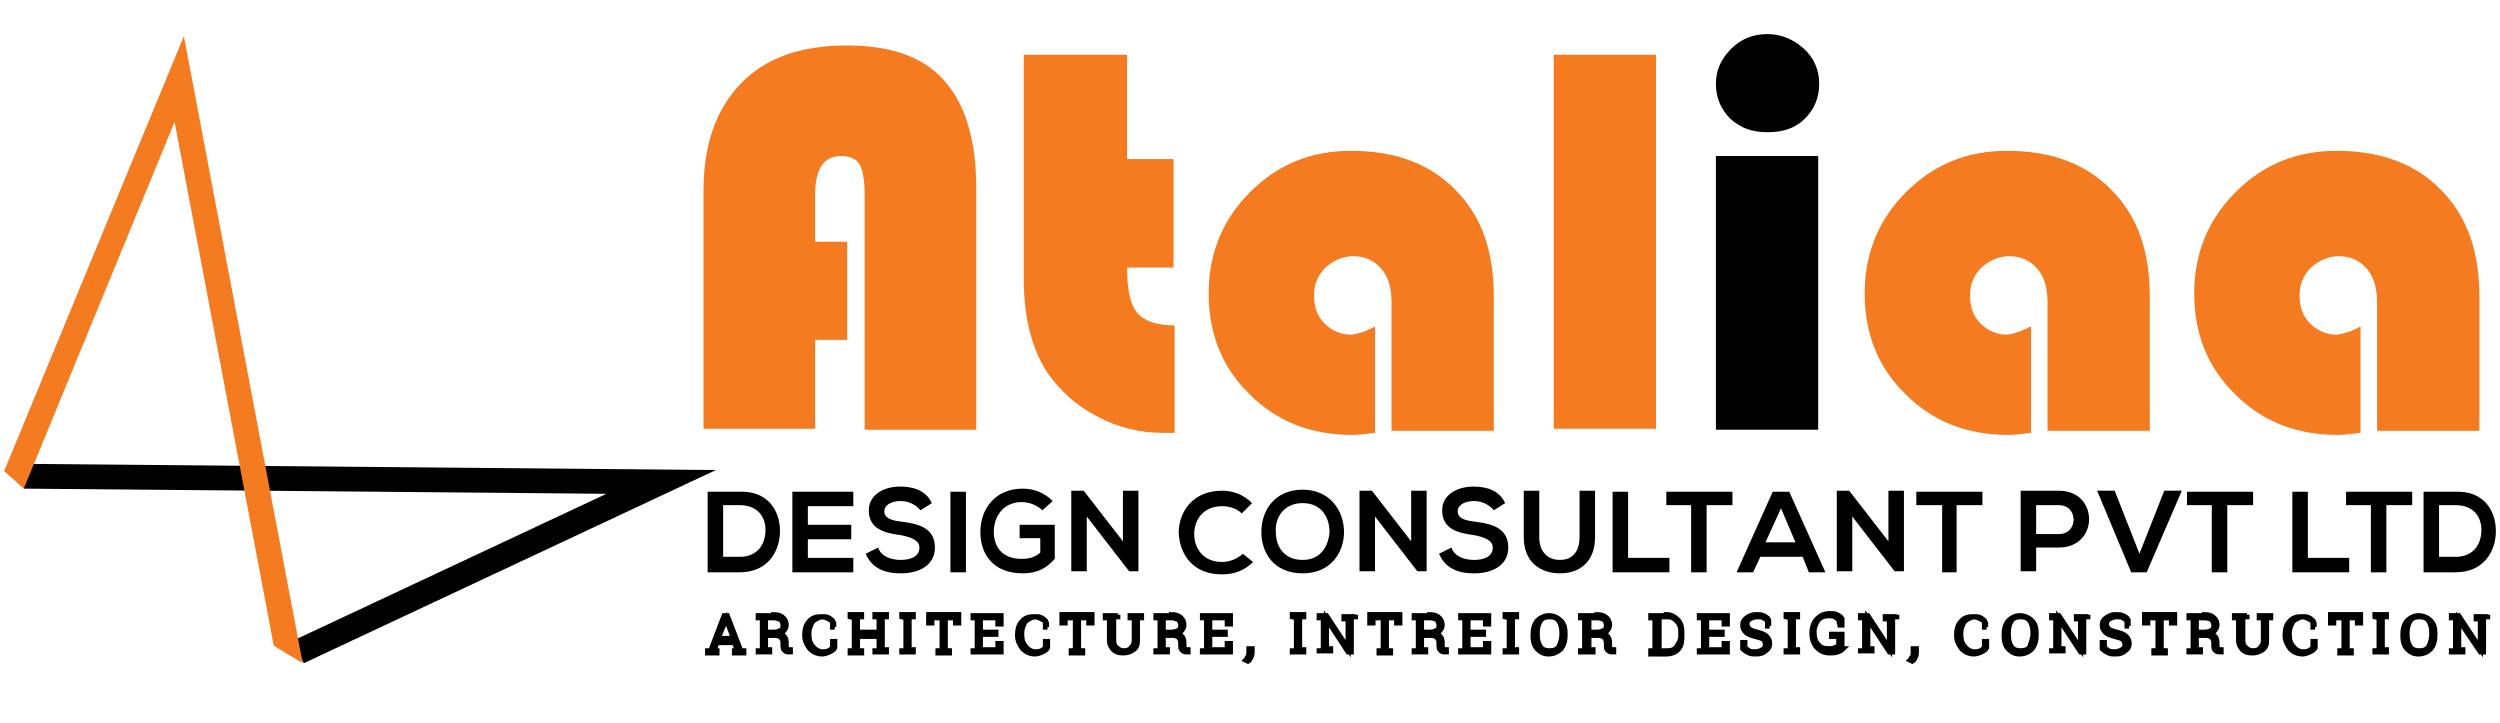 <?xml version="1.0" encoding="utf-8"?>
<!-- Generator: Adobe Illustrator 22.0.1, SVG Export Plug-In . SVG Version: 6.00 Build 0)  -->
<svg version="1.1" id="Layer_1" xmlns="http://www.w3.org/2000/svg" xmlns:xlink="http://www.w3.org/1999/xlink" x="0px" y="0px"
	 viewBox="0 0 242 70" style="enable-background:new 0 0 242 70;" xml:space="preserve">
<style type="text/css">
	.st0{fill:#010101;}
	.st1{fill:#F47B20;}
	.st2{stroke:#000000;stroke-width:0.5;stroke-miterlimit:10;}
</style>
<g>
	<g>
		<g>
			<polygon class="st0" points="29.4,64.2 28.4,62 58.7,47.8 2.3,47.3 2.3,44.9 69.3,45.5 			"/>
		</g>
		<g>
			<polygon class="st1" points="26.5,62.5 16.9,11.8 2.3,47.3 0.4,45.6 17.8,3.5 29.3,64.2 			"/>
		</g>
	</g>
	<g>
		<g>
			<path class="st1" d="M82,23.3v9.6h-3.1v8.6H68.1v-23c0-4.5,1.2-7.9,3.6-10.4c2.4-2.5,5.8-3.7,10.3-3.7c4.2,0,7.4,1.1,9.4,3.4
				c2,2.2,3.1,5.7,3.1,10.4v23.4H83.7V18.8c0-1.4-0.2-2.4-0.5-2.9c-0.3-0.5-0.9-0.8-1.8-0.8c-1.7,0-2.5,1.3-2.5,3.8v4.5H82z"/>
			<path class="st1" d="M109.1,5.3v10.1h4.5v10.5h-4.5c0,2.1,0.3,3.6,1,4.4c0.7,0.8,1.9,1.2,3.6,1.2v10.4c-0.5,0-0.9,0-1.1,0
				c-2.2,0-4.4-0.5-6.4-1.6c-2-1-3.6-2.5-4.8-4.2c-1.5-2.3-2.3-5.3-2.3-9.1V5.3H109.1z"/>
			<path class="st1" d="M133.1,31.6v10.3c-0.8,0.1-1.6,0.2-2.2,0.2c-4,0-7.3-1.3-9.9-3.9c-2.7-2.6-4-5.9-4-9.8c0-3.8,1.3-7.1,4-9.8
				c2.7-2.7,5.9-4,9.8-4c4.3,0,7.7,1.3,10.1,3.8c2.5,2.5,3.7,5.9,3.7,10.3v13h-9.9V29.3c0-1.4-0.3-2.5-1-3.3
				c-0.7-0.8-1.6-1.2-2.7-1.2c-1,0-1.9,0.4-2.7,1.1c-0.8,0.8-1.1,1.7-1.1,2.7c0,1.1,0.3,2,1,2.7c0.7,0.7,1.6,1.1,2.6,1.1
				C131.6,32.3,132.4,32,133.1,31.6z"/>
			<path class="st1" d="M160.3,5.3v36.2h-9.9V5.3H160.3z"/>
			<path class="st0" d="M176,15.1v26.5h-9.9V15.1H176z M171.1,3.3c1.3,0,2.5,0.5,3.5,1.4s1.5,2.1,1.5,3.4c0,1.4-0.5,2.5-1.4,3.4
				c-0.9,0.9-2.1,1.3-3.6,1.3s-2.6-0.4-3.6-1.3c-0.9-0.9-1.4-2-1.4-3.4c0-1.3,0.5-2.4,1.5-3.4C168.6,3.7,169.8,3.3,171.1,3.3z"/>
			<path class="st1" d="M196.6,31.6v10.3c-0.8,0.1-1.6,0.2-2.2,0.2c-4,0-7.3-1.3-9.9-3.9c-2.7-2.6-4-5.9-4-9.8c0-3.8,1.3-7.1,4-9.8
				s5.9-4,9.8-4c4.3,0,7.7,1.3,10.1,3.8c2.5,2.5,3.7,5.9,3.7,10.3v13h-9.9V29.3c0-1.4-0.3-2.5-1-3.3c-0.7-0.8-1.6-1.2-2.7-1.2
				c-1,0-1.9,0.4-2.7,1.1c-0.8,0.8-1.1,1.7-1.1,2.7c0,1.1,0.3,2,1,2.7c0.7,0.7,1.6,1.1,2.6,1.1C195,32.3,195.8,32,196.6,31.6z"/>
			<path class="st1" d="M228.5,31.6v10.3c-0.8,0.1-1.6,0.2-2.2,0.2c-4,0-7.3-1.3-9.9-3.9c-2.7-2.6-4-5.9-4-9.8c0-3.8,1.3-7.1,4-9.8
				c2.7-2.7,5.9-4,9.8-4c4.3,0,7.7,1.3,10.1,3.8c2.5,2.5,3.7,5.9,3.7,10.3v13h-9.9V29.3c0-1.4-0.3-2.5-1-3.3
				c-0.7-0.8-1.6-1.2-2.7-1.2c-1,0-1.9,0.4-2.7,1.1c-0.8,0.8-1.1,1.7-1.1,2.7c0,1.1,0.3,2,1,2.7c0.7,0.7,1.6,1.1,2.6,1.1
				C227,32.3,227.8,32,228.5,31.6z"/>
		</g>
	</g>
	<g>
		<path class="st2" d="M68.5,63l0.3,0l1.3-3.4h0.3l1.3,3.4l0.3,0v0.2h-0.9V63l0.3,0l-0.3-0.8h-1.7l-0.3,0.8l0.3,0v0.2h-0.9V63z
			 M69.5,61.8H71l-0.7-1.9h0L69.5,61.8z"/>
		<path class="st2" d="M74.9,59.5c0.4,0,0.7,0.1,0.9,0.3c0.2,0.2,0.3,0.4,0.3,0.7c0,0.2-0.1,0.4-0.2,0.5c-0.1,0.2-0.3,0.3-0.5,0.3
			c0.2,0.1,0.4,0.2,0.5,0.3c0.1,0.1,0.2,0.3,0.2,0.6v0.3c0,0.1,0,0.2,0.1,0.3s0.1,0.1,0.2,0.1l0.1,0v0.2h-0.2
			c-0.2,0-0.3-0.1-0.4-0.2c-0.1-0.1-0.1-0.3-0.1-0.4v-0.3c0-0.2-0.1-0.4-0.2-0.5s-0.3-0.2-0.6-0.2h-0.9v1.4l0.4,0v0.2h-1.1V63l0.4,0
			v-3.2l-0.4,0v-0.2H74.9z M74.1,61.2h0.8c0.3,0,0.6-0.1,0.7-0.2c0.2-0.1,0.2-0.3,0.2-0.5c0-0.2-0.1-0.4-0.2-0.5
			c-0.2-0.1-0.4-0.2-0.7-0.2h-0.8V61.2z"/>
		<path class="st2" d="M80.8,60.7h-0.2l0-0.6c-0.1-0.1-0.2-0.2-0.4-0.3c-0.2-0.1-0.3-0.1-0.5-0.1c-0.4,0-0.7,0.2-1,0.4
			c-0.2,0.3-0.4,0.7-0.4,1.2v0.1c0,0.5,0.1,0.9,0.4,1.2c0.2,0.3,0.6,0.5,0.9,0.5c0.2,0,0.4,0,0.6-0.1c0.2-0.1,0.3-0.2,0.4-0.3l0-0.6
			h0.2v0.6c-0.1,0.2-0.3,0.3-0.5,0.4s-0.5,0.2-0.7,0.2c-0.5,0-0.9-0.2-1.2-0.5c-0.3-0.4-0.5-0.8-0.5-1.3v0c0-0.5,0.1-1,0.4-1.3
			c0.3-0.4,0.7-0.5,1.2-0.5c0.3,0,0.5,0.1,0.7,0.2c0.2,0.1,0.4,0.2,0.5,0.4V60.7z"/>
		<path class="st2" d="M82.3,59.7v-0.2h1.1v0.2l-0.4,0v1.5h2.1v-1.5l-0.4,0v-0.2h0.4h0.3h0.4v0.2l-0.4,0v3.2l0.4,0v0.2h-1.1V63
			l0.4,0v-1.4H83v1.4l0.4,0v0.2h-1.1V63l0.4,0v-3.2L82.3,59.7z"/>
		<path class="st2" d="M87.3,59.7v-0.2h1.1v0.2l-0.4,0v3.2l0.4,0v0.2h-1.1V63l0.4,0v-3.2L87.3,59.7z"/>
		<path class="st2" d="M92.8,59.5v0.8h-0.3l0-0.5h-1v3.2l0.4,0v0.2h-1.1V63l0.4,0v-3.2h-1l0,0.5h-0.3v-0.8H92.8z"/>
		<path class="st2" d="M96.4,61.4h-1.5v1.5h1.7l0-0.6h0.3v0.8h-2.7V63l0.4,0v-3.2l-0.4,0v-0.2h0.4h2.3v0.8h-0.3l0-0.6h-1.7v1.4h1.5
			V61.4z"/>
		<path class="st2" d="M101.4,60.7h-0.2l0-0.6c-0.1-0.1-0.2-0.2-0.4-0.3c-0.2-0.1-0.3-0.1-0.5-0.1c-0.4,0-0.7,0.2-1,0.4
			c-0.2,0.3-0.4,0.7-0.4,1.2v0.1c0,0.5,0.1,0.9,0.4,1.2c0.2,0.3,0.6,0.5,0.9,0.5c0.2,0,0.4,0,0.6-0.1c0.2-0.1,0.3-0.2,0.4-0.3l0-0.6
			h0.2v0.6c-0.1,0.2-0.3,0.3-0.5,0.4s-0.5,0.2-0.7,0.2c-0.5,0-0.9-0.2-1.2-0.5c-0.3-0.4-0.5-0.8-0.5-1.3v0c0-0.5,0.1-1,0.4-1.3
			c0.3-0.4,0.7-0.5,1.2-0.5c0.3,0,0.5,0.1,0.7,0.2c0.2,0.1,0.4,0.2,0.5,0.4V60.7z"/>
		<path class="st2" d="M105.7,59.5v0.8h-0.3l0-0.5h-1v3.2l0.4,0v0.2h-1.1V63l0.4,0v-3.2h-1l0,0.5h-0.3v-0.8H105.7z"/>
		<path class="st2" d="M108.2,59.5v0.2l-0.4,0V62c0,0.3,0.1,0.6,0.3,0.7c0.2,0.2,0.4,0.3,0.7,0.3c0.3,0,0.6-0.1,0.7-0.3
			c0.2-0.2,0.3-0.4,0.3-0.7v-2.2l-0.4,0v-0.2h1.1v0.2l-0.4,0V62c0,0.4-0.1,0.7-0.4,0.9s-0.6,0.3-1,0.3c-0.4,0-0.7-0.1-0.9-0.3
			c-0.2-0.2-0.4-0.5-0.4-0.9v-2.2l-0.4,0v-0.2h0.4h0.3H108.2z"/>
		<path class="st2" d="M113.4,59.5c0.4,0,0.7,0.1,0.9,0.3c0.2,0.2,0.3,0.4,0.3,0.7c0,0.2-0.1,0.4-0.2,0.5c-0.1,0.2-0.3,0.3-0.5,0.3
			c0.2,0.1,0.4,0.2,0.5,0.3c0.1,0.1,0.2,0.3,0.2,0.6v0.3c0,0.1,0,0.2,0.1,0.3s0.1,0.1,0.2,0.1l0.1,0v0.2h-0.2
			c-0.2,0-0.3-0.1-0.4-0.2c-0.1-0.1-0.1-0.3-0.1-0.4v-0.3c0-0.2-0.1-0.4-0.2-0.5s-0.3-0.2-0.6-0.2h-0.9v1.4l0.4,0v0.2h-1.1V63l0.4,0
			v-3.2l-0.4,0v-0.2H113.4z M112.6,61.2h0.8c0.3,0,0.6-0.1,0.7-0.2c0.2-0.1,0.2-0.3,0.2-0.5c0-0.2-0.1-0.4-0.2-0.5
			c-0.2-0.1-0.4-0.2-0.7-0.2h-0.8V61.2z"/>
		<path class="st2" d="M118.6,61.4h-1.5v1.5h1.7l0-0.6h0.3v0.8h-2.7V63l0.4,0v-3.2l-0.4,0v-0.2h0.4h2.3v0.8h-0.3l0-0.6h-1.7v1.4h1.5
			V61.4z"/>
		<path class="st2" d="M121.2,63.1c0,0.2,0,0.3-0.1,0.5c-0.1,0.1-0.1,0.3-0.3,0.4l-0.2-0.1c0.1-0.1,0.1-0.2,0.2-0.3
			c0-0.1,0.1-0.2,0.1-0.4v-0.4h0.3V63.1z"/>
		<path class="st2" d="M125.1,59.7v-0.2h1.1v0.2l-0.4,0v3.2l0.4,0v0.2h-1.1V63l0.4,0v-3.2L125.1,59.7z"/>
		<path class="st2" d="M131.2,59.5v0.2l-0.4,0v3.4h-0.3l-2.1-3.2l0,0v2.9l0.4,0v0.2h-1.1V63l0.4,0v-3.2l-0.4,0v-0.2h0.4h0.3l2.1,3.2
			l0,0v-2.9l-0.4,0v-0.2h0.7H131.2z"/>
		<path class="st2" d="M135.5,59.5v0.8h-0.3l0-0.5h-1v3.2l0.4,0v0.2h-1.1V63l0.4,0v-3.2h-1l0,0.5h-0.3v-0.8H135.5z"/>
		<path class="st2" d="M138.4,59.5c0.4,0,0.7,0.1,0.9,0.3s0.3,0.4,0.3,0.7c0,0.2-0.1,0.4-0.2,0.5c-0.1,0.2-0.3,0.3-0.5,0.3
			c0.2,0.1,0.4,0.2,0.5,0.3s0.2,0.3,0.2,0.6v0.3c0,0.1,0,0.2,0.1,0.3c0,0.1,0.1,0.1,0.2,0.1l0.1,0v0.2h-0.2c-0.2,0-0.3-0.1-0.4-0.2
			c-0.1-0.1-0.1-0.3-0.1-0.4v-0.3c0-0.2-0.1-0.4-0.2-0.5s-0.3-0.2-0.6-0.2h-0.9v1.4l0.4,0v0.2h-1.1V63l0.4,0v-3.2l-0.4,0v-0.2H138.4
			z M137.6,61.2h0.8c0.3,0,0.6-0.1,0.7-0.2c0.2-0.1,0.2-0.3,0.2-0.5c0-0.2-0.1-0.4-0.2-0.5s-0.4-0.2-0.7-0.2h-0.8V61.2z"/>
		<path class="st2" d="M143.6,61.4h-1.5v1.5h1.7l0-0.6h0.3v0.8h-2.7V63l0.4,0v-3.2l-0.4,0v-0.2h0.4h2.3v0.8h-0.3l0-0.6h-1.7v1.4h1.5
			V61.4z"/>
		<path class="st2" d="M145.7,59.7v-0.2h1.1v0.2l-0.4,0v3.2l0.4,0v0.2h-1.1V63l0.4,0v-3.2L145.7,59.7z"/>
		<path class="st2" d="M151.5,61.4c0,0.6-0.1,1-0.4,1.4c-0.3,0.3-0.7,0.5-1.2,0.5c-0.5,0-0.8-0.2-1.1-0.5c-0.3-0.3-0.4-0.8-0.4-1.3
			v0c0-0.6,0.1-1,0.4-1.4c0.3-0.3,0.7-0.5,1.1-0.5c0.5,0,0.9,0.2,1.2,0.5S151.5,60.8,151.5,61.4L151.5,61.4z M151.2,61.3
			c0-0.5-0.1-0.9-0.3-1.2c-0.2-0.3-0.5-0.4-0.9-0.4c-0.4,0-0.7,0.1-0.9,0.4c-0.2,0.3-0.3,0.7-0.3,1.2v0.1c0,0.5,0.1,0.9,0.3,1.2
			c0.2,0.3,0.5,0.4,0.9,0.4c0.4,0,0.7-0.1,0.9-0.4C151.1,62.2,151.2,61.8,151.2,61.3L151.2,61.3z"/>
		<path class="st2" d="M154.6,59.5c0.4,0,0.7,0.1,0.9,0.3s0.3,0.4,0.3,0.7c0,0.2-0.1,0.4-0.2,0.5c-0.1,0.2-0.3,0.3-0.5,0.3
			c0.2,0.1,0.4,0.2,0.5,0.3s0.2,0.3,0.2,0.6v0.3c0,0.1,0,0.2,0.1,0.3c0,0.1,0.1,0.1,0.2,0.1l0.1,0v0.2H156c-0.2,0-0.3-0.1-0.4-0.2
			c-0.1-0.1-0.1-0.3-0.1-0.4v-0.3c0-0.2-0.1-0.4-0.2-0.5s-0.3-0.2-0.6-0.2h-0.9v1.4l0.4,0v0.2H153V63l0.4,0v-3.2l-0.4,0v-0.2H154.6z
			 M153.8,61.2h0.8c0.3,0,0.6-0.1,0.7-0.2c0.2-0.1,0.2-0.3,0.2-0.5c0-0.2-0.1-0.4-0.2-0.5s-0.4-0.2-0.7-0.2h-0.8V61.2z"/>
		<path class="st2" d="M161.3,59.5c0.5,0,0.8,0.2,1.1,0.5c0.3,0.3,0.4,0.7,0.4,1.2v0.5c0,0.5-0.1,0.9-0.4,1.2
			c-0.3,0.3-0.7,0.4-1.1,0.4h-1.5V63l0.4,0v-3.2l-0.4,0v-0.2h0.4H161.3z M160.6,59.8v3.2h0.8c0.4,0,0.7-0.1,0.9-0.4s0.4-0.6,0.4-1
			v-0.5c0-0.4-0.1-0.7-0.4-1s-0.5-0.4-0.9-0.4H160.6z"/>
		<path class="st2" d="M166.7,61.4h-1.5v1.5h1.7l0-0.6h0.3v0.8h-2.7V63l0.4,0v-3.2l-0.4,0v-0.2h0.4h2.3v0.8h-0.3l0-0.6h-1.7v1.4h1.5
			V61.4z"/>
		<path class="st2" d="M171.3,60.6h-0.2l0-0.5c-0.1-0.1-0.2-0.2-0.4-0.3c-0.2-0.1-0.3-0.1-0.6-0.1c-0.3,0-0.5,0.1-0.7,0.2
			c-0.2,0.1-0.3,0.3-0.3,0.5c0,0.2,0.1,0.3,0.2,0.5c0.2,0.1,0.4,0.2,0.8,0.3c0.4,0.1,0.7,0.2,0.9,0.4c0.2,0.2,0.3,0.4,0.3,0.7
			c0,0.3-0.1,0.5-0.4,0.7c-0.2,0.2-0.5,0.3-0.9,0.3c-0.3,0-0.5,0-0.7-0.1c-0.2-0.1-0.4-0.2-0.6-0.4v-0.6h0.2l0,0.5
			c0.1,0.1,0.3,0.2,0.4,0.3c0.2,0.1,0.4,0.1,0.6,0.1c0.3,0,0.5-0.1,0.7-0.2c0.2-0.1,0.3-0.3,0.3-0.5c0-0.2-0.1-0.4-0.2-0.5
			c-0.1-0.1-0.4-0.2-0.8-0.3c-0.4-0.1-0.7-0.2-0.9-0.4c-0.2-0.2-0.3-0.4-0.3-0.7c0-0.3,0.1-0.5,0.4-0.7s0.5-0.3,0.9-0.3
			c0.3,0,0.5,0,0.7,0.1s0.4,0.2,0.5,0.4V60.6z"/>
		<path class="st2" d="M172.9,59.7v-0.2h1.1v0.2l-0.4,0v3.2l0.4,0v0.2h-1.1V63l0.4,0v-3.2L172.9,59.7z"/>
		<path class="st2" d="M178.4,62.8c-0.1,0.1-0.2,0.2-0.5,0.3s-0.5,0.1-0.8,0.1c-0.5,0-0.9-0.2-1.2-0.5c-0.3-0.3-0.5-0.8-0.5-1.4
			v-0.1c0-0.5,0.2-1,0.5-1.3c0.3-0.3,0.7-0.5,1.2-0.5c0.3,0,0.5,0,0.7,0.1c0.2,0.1,0.4,0.2,0.5,0.4v0.6h-0.2l-0.1-0.5
			c-0.1-0.1-0.2-0.2-0.4-0.3c-0.2-0.1-0.3-0.1-0.6-0.1c-0.4,0-0.7,0.1-1,0.4c-0.2,0.3-0.4,0.7-0.4,1.1v0.1c0,0.5,0.1,0.9,0.4,1.2
			c0.2,0.3,0.6,0.4,1,0.4c0.2,0,0.4,0,0.6-0.1c0.2-0.1,0.3-0.1,0.4-0.2v-0.9l-0.7,0v-0.2h1V62.8z"/>
		<path class="st2" d="M183.6,59.5v0.2l-0.4,0v3.4h-0.3l-2.1-3.2l0,0v2.9l0.4,0v0.2h-1.1V63l0.4,0v-3.2l-0.4,0v-0.2h0.4h0.3l2.1,3.2
			l0,0v-2.9l-0.4,0v-0.2h0.7H183.6z"/>
		<path class="st2" d="M185.5,63.1c0,0.2,0,0.3-0.1,0.5s-0.1,0.3-0.3,0.4l-0.2-0.1c0.1-0.1,0.1-0.2,0.2-0.3s0.1-0.2,0.1-0.4v-0.4
			h0.3V63.1z"/>
		<path class="st2" d="M192.3,60.7h-0.2l0-0.6c-0.1-0.1-0.2-0.2-0.4-0.3c-0.2-0.1-0.3-0.1-0.5-0.1c-0.4,0-0.7,0.2-1,0.4
			c-0.2,0.3-0.4,0.7-0.4,1.2v0.1c0,0.5,0.1,0.9,0.4,1.2c0.2,0.3,0.6,0.5,0.9,0.5c0.2,0,0.4,0,0.6-0.1c0.2-0.1,0.3-0.2,0.4-0.3l0-0.6
			h0.2v0.6c-0.1,0.2-0.3,0.3-0.5,0.4c-0.2,0.1-0.5,0.2-0.7,0.2c-0.5,0-0.9-0.2-1.2-0.5c-0.3-0.4-0.5-0.8-0.5-1.3v0
			c0-0.5,0.1-1,0.4-1.3c0.3-0.4,0.7-0.5,1.2-0.5c0.3,0,0.5,0.1,0.7,0.2c0.2,0.1,0.4,0.2,0.5,0.4V60.7z"/>
		<path class="st2" d="M197.1,61.4c0,0.6-0.1,1-0.4,1.4c-0.3,0.3-0.7,0.5-1.2,0.5c-0.5,0-0.8-0.2-1.1-0.5c-0.3-0.3-0.4-0.8-0.4-1.3
			v0c0-0.6,0.1-1,0.4-1.4c0.3-0.3,0.7-0.5,1.1-0.5c0.5,0,0.9,0.2,1.2,0.5S197.1,60.8,197.1,61.4L197.1,61.4z M196.8,61.3
			c0-0.5-0.1-0.9-0.3-1.2c-0.2-0.3-0.5-0.4-0.9-0.4c-0.4,0-0.7,0.1-0.9,0.4c-0.2,0.3-0.3,0.7-0.3,1.2v0.1c0,0.5,0.1,0.9,0.3,1.2
			c0.2,0.3,0.5,0.4,0.9,0.4c0.4,0,0.7-0.1,0.9-0.4C196.6,62.2,196.8,61.8,196.8,61.3L196.8,61.3z"/>
		<path class="st2" d="M202.1,59.5v0.2l-0.4,0v3.4h-0.3l-2.1-3.2l0,0v2.9l0.4,0v0.2h-1.1V63l0.4,0v-3.2l-0.4,0v-0.2h0.4h0.3l2.1,3.2
			l0,0v-2.9l-0.4,0v-0.2h0.7H202.1z"/>
		<path class="st2" d="M206.1,60.6h-0.2l0-0.5c-0.1-0.1-0.2-0.2-0.4-0.3c-0.2-0.1-0.3-0.1-0.6-0.1c-0.3,0-0.5,0.1-0.7,0.2
			c-0.2,0.1-0.3,0.3-0.3,0.5c0,0.2,0.1,0.3,0.2,0.5c0.2,0.1,0.4,0.2,0.8,0.3c0.4,0.1,0.7,0.2,0.9,0.4c0.2,0.2,0.3,0.4,0.3,0.7
			c0,0.3-0.1,0.5-0.4,0.7c-0.2,0.2-0.5,0.3-0.9,0.3c-0.3,0-0.5,0-0.7-0.1c-0.2-0.1-0.4-0.2-0.6-0.4v-0.6h0.2l0,0.5
			c0.1,0.1,0.3,0.2,0.4,0.3c0.2,0.1,0.4,0.1,0.6,0.1c0.3,0,0.5-0.1,0.7-0.2c0.2-0.1,0.3-0.3,0.3-0.5c0-0.2-0.1-0.4-0.2-0.5
			c-0.1-0.1-0.4-0.2-0.8-0.3c-0.4-0.1-0.7-0.2-0.9-0.4c-0.2-0.2-0.3-0.4-0.3-0.7c0-0.3,0.1-0.5,0.4-0.7s0.5-0.3,0.9-0.3
			c0.3,0,0.5,0,0.7,0.1s0.4,0.2,0.5,0.4V60.6z"/>
		<path class="st2" d="M210.5,59.5v0.8h-0.3l0-0.5h-1v3.2l0.4,0v0.2h-1.1V63l0.4,0v-3.2h-1l0,0.5h-0.3v-0.8H210.5z"/>
		<path class="st2" d="M213.4,59.5c0.4,0,0.7,0.1,0.9,0.3s0.3,0.4,0.3,0.7c0,0.2-0.1,0.4-0.2,0.5c-0.1,0.2-0.3,0.3-0.5,0.3
			c0.2,0.1,0.4,0.2,0.5,0.3s0.2,0.3,0.2,0.6v0.3c0,0.1,0,0.2,0.1,0.3c0,0.1,0.1,0.1,0.2,0.1l0.1,0v0.2h-0.2c-0.2,0-0.3-0.1-0.4-0.2
			c-0.1-0.1-0.1-0.3-0.1-0.4v-0.3c0-0.2-0.1-0.4-0.2-0.5s-0.3-0.2-0.6-0.2h-0.9v1.4l0.4,0v0.2h-1.1V63l0.4,0v-3.2l-0.4,0v-0.2H213.4
			z M212.6,61.2h0.8c0.3,0,0.6-0.1,0.7-0.2c0.2-0.1,0.2-0.3,0.2-0.5c0-0.2-0.1-0.4-0.2-0.5s-0.4-0.2-0.7-0.2h-0.8V61.2z"/>
		<path class="st2" d="M217.5,59.5v0.2l-0.4,0V62c0,0.3,0.1,0.6,0.3,0.7c0.2,0.2,0.4,0.3,0.7,0.3c0.3,0,0.6-0.1,0.7-0.3
			c0.2-0.2,0.3-0.4,0.3-0.7v-2.2l-0.4,0v-0.2h1.1v0.2l-0.4,0V62c0,0.4-0.1,0.7-0.4,0.9s-0.6,0.3-1,0.3c-0.4,0-0.7-0.1-0.9-0.3
			c-0.2-0.2-0.4-0.5-0.4-0.9v-2.2l-0.4,0v-0.2h0.4h0.3H217.5z"/>
		<path class="st2" d="M224.1,60.7h-0.2l0-0.6c-0.1-0.1-0.2-0.2-0.4-0.3c-0.2-0.1-0.3-0.1-0.5-0.1c-0.4,0-0.7,0.2-1,0.4
			c-0.2,0.3-0.4,0.7-0.4,1.2v0.1c0,0.5,0.1,0.9,0.4,1.2c0.2,0.3,0.6,0.5,0.9,0.5c0.2,0,0.4,0,0.6-0.1c0.2-0.1,0.3-0.2,0.4-0.3l0-0.6
			h0.2v0.6c-0.1,0.2-0.3,0.3-0.5,0.4c-0.2,0.1-0.5,0.2-0.7,0.2c-0.5,0-0.9-0.2-1.2-0.5c-0.3-0.4-0.5-0.8-0.5-1.3v0
			c0-0.5,0.1-1,0.4-1.3c0.3-0.4,0.7-0.5,1.2-0.5c0.3,0,0.5,0.1,0.7,0.2c0.2,0.1,0.4,0.2,0.5,0.4V60.7z"/>
		<path class="st2" d="M228.5,59.5v0.8h-0.3l0-0.5h-1v3.2l0.4,0v0.2h-1.1V63l0.4,0v-3.2h-1l0,0.5h-0.3v-0.8H228.5z"/>
		<path class="st2" d="M229.9,59.7v-0.2h1.1v0.2l-0.4,0v3.2l0.4,0v0.2h-1.1V63l0.4,0v-3.2L229.9,59.7z"/>
		<path class="st2" d="M235.7,61.4c0,0.6-0.1,1-0.4,1.4c-0.3,0.3-0.7,0.5-1.2,0.5c-0.5,0-0.8-0.2-1.1-0.5c-0.3-0.3-0.4-0.8-0.4-1.3
			v0c0-0.6,0.1-1,0.4-1.4c0.3-0.3,0.7-0.5,1.1-0.5c0.5,0,0.9,0.2,1.2,0.5S235.7,60.8,235.7,61.4L235.7,61.4z M235.4,61.3
			c0-0.5-0.1-0.9-0.3-1.2c-0.2-0.3-0.5-0.4-0.9-0.4c-0.4,0-0.7,0.1-0.9,0.4c-0.2,0.3-0.3,0.7-0.3,1.2v0.1c0,0.5,0.1,0.9,0.3,1.2
			c0.2,0.3,0.5,0.4,0.9,0.4c0.4,0,0.7-0.1,0.9-0.4C235.3,62.2,235.4,61.8,235.4,61.3L235.4,61.3z"/>
		<path class="st2" d="M240.8,59.5v0.2l-0.4,0v3.4h-0.3L238,60l0,0v2.9l0.4,0v0.2h-1.1V63l0.4,0v-3.2l-0.4,0v-0.2h0.4h0.3l2.1,3.2
			l0,0v-2.9l-0.4,0v-0.2h0.7H240.8z"/>
	</g>
	<g>
		<path d="M75.5,51.4c0,2-1.2,4-3.9,4c-1,0-2.1,0-3.1,0v-7.8c1,0,2.1,0,3.1,0C74.3,47.5,75.5,49.4,75.5,51.4z M70,53.9h1.6
			c1.8,0,2.5-1.3,2.5-2.6c0-1.2-0.7-2.4-2.5-2.4H70V53.9z"/>
		<path d="M82.6,55.4h-5.9c0-2.6,0-5.2,0-7.8h5.9V49h-4.4v1.8h4.2v1.4h-4.2v1.8h4.4V55.4z"/>
		<path d="M89.1,49.4c-0.3-0.4-1-0.9-1.9-0.9c-1.1,0-1.6,0.5-1.6,1c0,0.7,0.8,0.9,1.7,1c1.6,0.2,3.2,0.6,3.2,2.5
			c0,1.7-1.5,2.5-3.3,2.5c-1.6,0-2.8-0.5-3.4-1.9l1.2-0.6c0.3,0.9,1.3,1.2,2.2,1.2c0.9,0,1.8-0.3,1.8-1.2c0-0.7-0.8-1-1.8-1.2
			c-1.6-0.2-3.1-0.6-3.1-2.4c0-1.6,1.6-2.3,3-2.3c1.2,0,2.5,0.3,3.1,1.6L89.1,49.4z"/>
		<path d="M92,55.4v-7.8h1.5v7.8H92z"/>
		<path d="M100.9,49.4c-0.5-0.5-1.3-0.8-2-0.8c-1.7,0-2.7,1.3-2.7,2.9c0,1.3,0.7,2.6,2.7,2.6c0.6,0,1.2-0.1,1.8-0.6v-1.4h-2v-1.3
			h3.4v3.3c-0.8,0.9-1.7,1.4-3.1,1.4c-2.9,0-4.1-1.9-4.1-4c0-2.2,1.4-4.2,4.1-4.2c1.1,0,2.1,0.4,2.9,1.2L100.9,49.4z"/>
		<path d="M108.7,47.5h1.5v7.8h-0.9v0l-4.1-5.3v5.3h-1.5v-7.8h1.2l3.8,4.9V47.5z"/>
		<path d="M121.3,54.4c-0.8,0.8-1.8,1.2-3,1.2c-2.9,0-4.1-2-4.2-4c0-2,1.3-4.1,4.2-4.1c1.1,0,2.1,0.4,2.9,1.2l-1,1
			c-0.5-0.5-1.2-0.7-1.9-0.7c-1.9,0-2.7,1.4-2.7,2.7c0,1.3,0.8,2.7,2.7,2.7c0.7,0,1.5-0.3,2-0.8L121.3,54.4z"/>
		<path d="M130.1,51.5c0,2-1.3,4-4,4c-2.8,0-4-2-4-4c0-2.1,1.3-4.1,4-4.1C128.7,47.4,130.1,49.4,130.1,51.5z M123.5,51.5
			c0,1.3,0.7,2.7,2.6,2.7c1.8,0,2.5-1.4,2.6-2.7c0-1.3-0.7-2.8-2.6-2.8C124.2,48.7,123.4,50.2,123.5,51.5z"/>
		<path d="M136.6,47.5h1.5v7.8h-0.9v0l-4.1-5.3v5.3h-1.5v-7.8h1.2l3.8,4.9V47.5z"/>
		<path d="M144.6,49.4c-0.3-0.4-1-0.9-1.9-0.9c-1.1,0-1.6,0.5-1.6,1c0,0.7,0.8,0.9,1.7,1c1.6,0.2,3.2,0.6,3.2,2.5
			c0,1.7-1.5,2.5-3.3,2.5c-1.6,0-2.8-0.5-3.4-1.9l1.2-0.6c0.3,0.9,1.3,1.2,2.2,1.2c0.9,0,1.8-0.3,1.8-1.2c0-0.7-0.8-1-1.8-1.2
			c-1.6-0.2-3.1-0.6-3.1-2.4c0-1.6,1.6-2.3,3-2.3c1.2,0,2.5,0.3,3.1,1.6L144.6,49.4z"/>
		<path d="M154.4,47.5V52c0,2.3-1.4,3.5-3.4,3.5c-1.9,0-3.5-1.1-3.5-3.5v-4.5h1.5V52c0,1.4,0.8,2.2,2,2.2s1.9-0.8,1.9-2.2v-4.5
			H154.4z"/>
		<path d="M157.6,47.5V54h4v1.4h-5.5v-7.8H157.6z"/>
		<path d="M163.8,48.9h-2.5v-1.3c2.3,0,4.2,0,6.4,0v1.3h-2.5v6.5h-1.5V48.9z"/>
		<path d="M174.5,53.9h-4.1l-0.7,1.5h-1.6l3.5-7.8h1.6l3.5,7.8h-1.6L174.5,53.9z M172.4,49.2l-1.5,3.3h2.9L172.4,49.2z"/>
		<path d="M182.8,47.5h1.5v7.8h-0.9v0l-4.1-5.3v5.3h-1.5v-7.8h1.2l3.8,4.9V47.5z"/>
		<path d="M188,48.9h-2.5v-1.3c2.3,0,4.2,0,6.4,0v1.3h-2.5v6.5H188V48.9z"/>
		<path d="M199.3,53h-2.2v2.3h-1.5v-7.8c1.2,0,2.5,0,3.7,0C203.2,47.5,203.2,53,199.3,53z M197.1,51.7h2.2c1.9,0,1.9-2.8,0-2.8h-2.2
			V51.7z"/>
		<path d="M207.8,55.4h-1.5l-3.3-7.9h1.7l2.4,6.1l2.4-6.1h1.7L207.8,55.4z"/>
		<path d="M214.2,48.9h-2.5v-1.3c2.3,0,4.2,0,6.4,0v1.3h-2.5v6.5h-1.5V48.9z"/>
		<path d="M223.4,47.5V54h4v1.4h-5.5v-7.8H223.4z"/>
		<path d="M229.6,48.9h-2.5v-1.3c2.3,0,4.2,0,6.4,0v1.3h-2.5v6.5h-1.5V48.9z"/>
		<path d="M241.6,51.4c0,2-1.2,4-3.9,4c-1,0-2.1,0-3.1,0v-7.8c1,0,2.1,0,3.1,0C240.4,47.5,241.6,49.4,241.6,51.4z M236.1,53.9h1.6
			c1.8,0,2.5-1.3,2.5-2.6c0-1.2-0.7-2.4-2.5-2.4h-1.6V53.9z"/>
	</g>
</g>
</svg>
